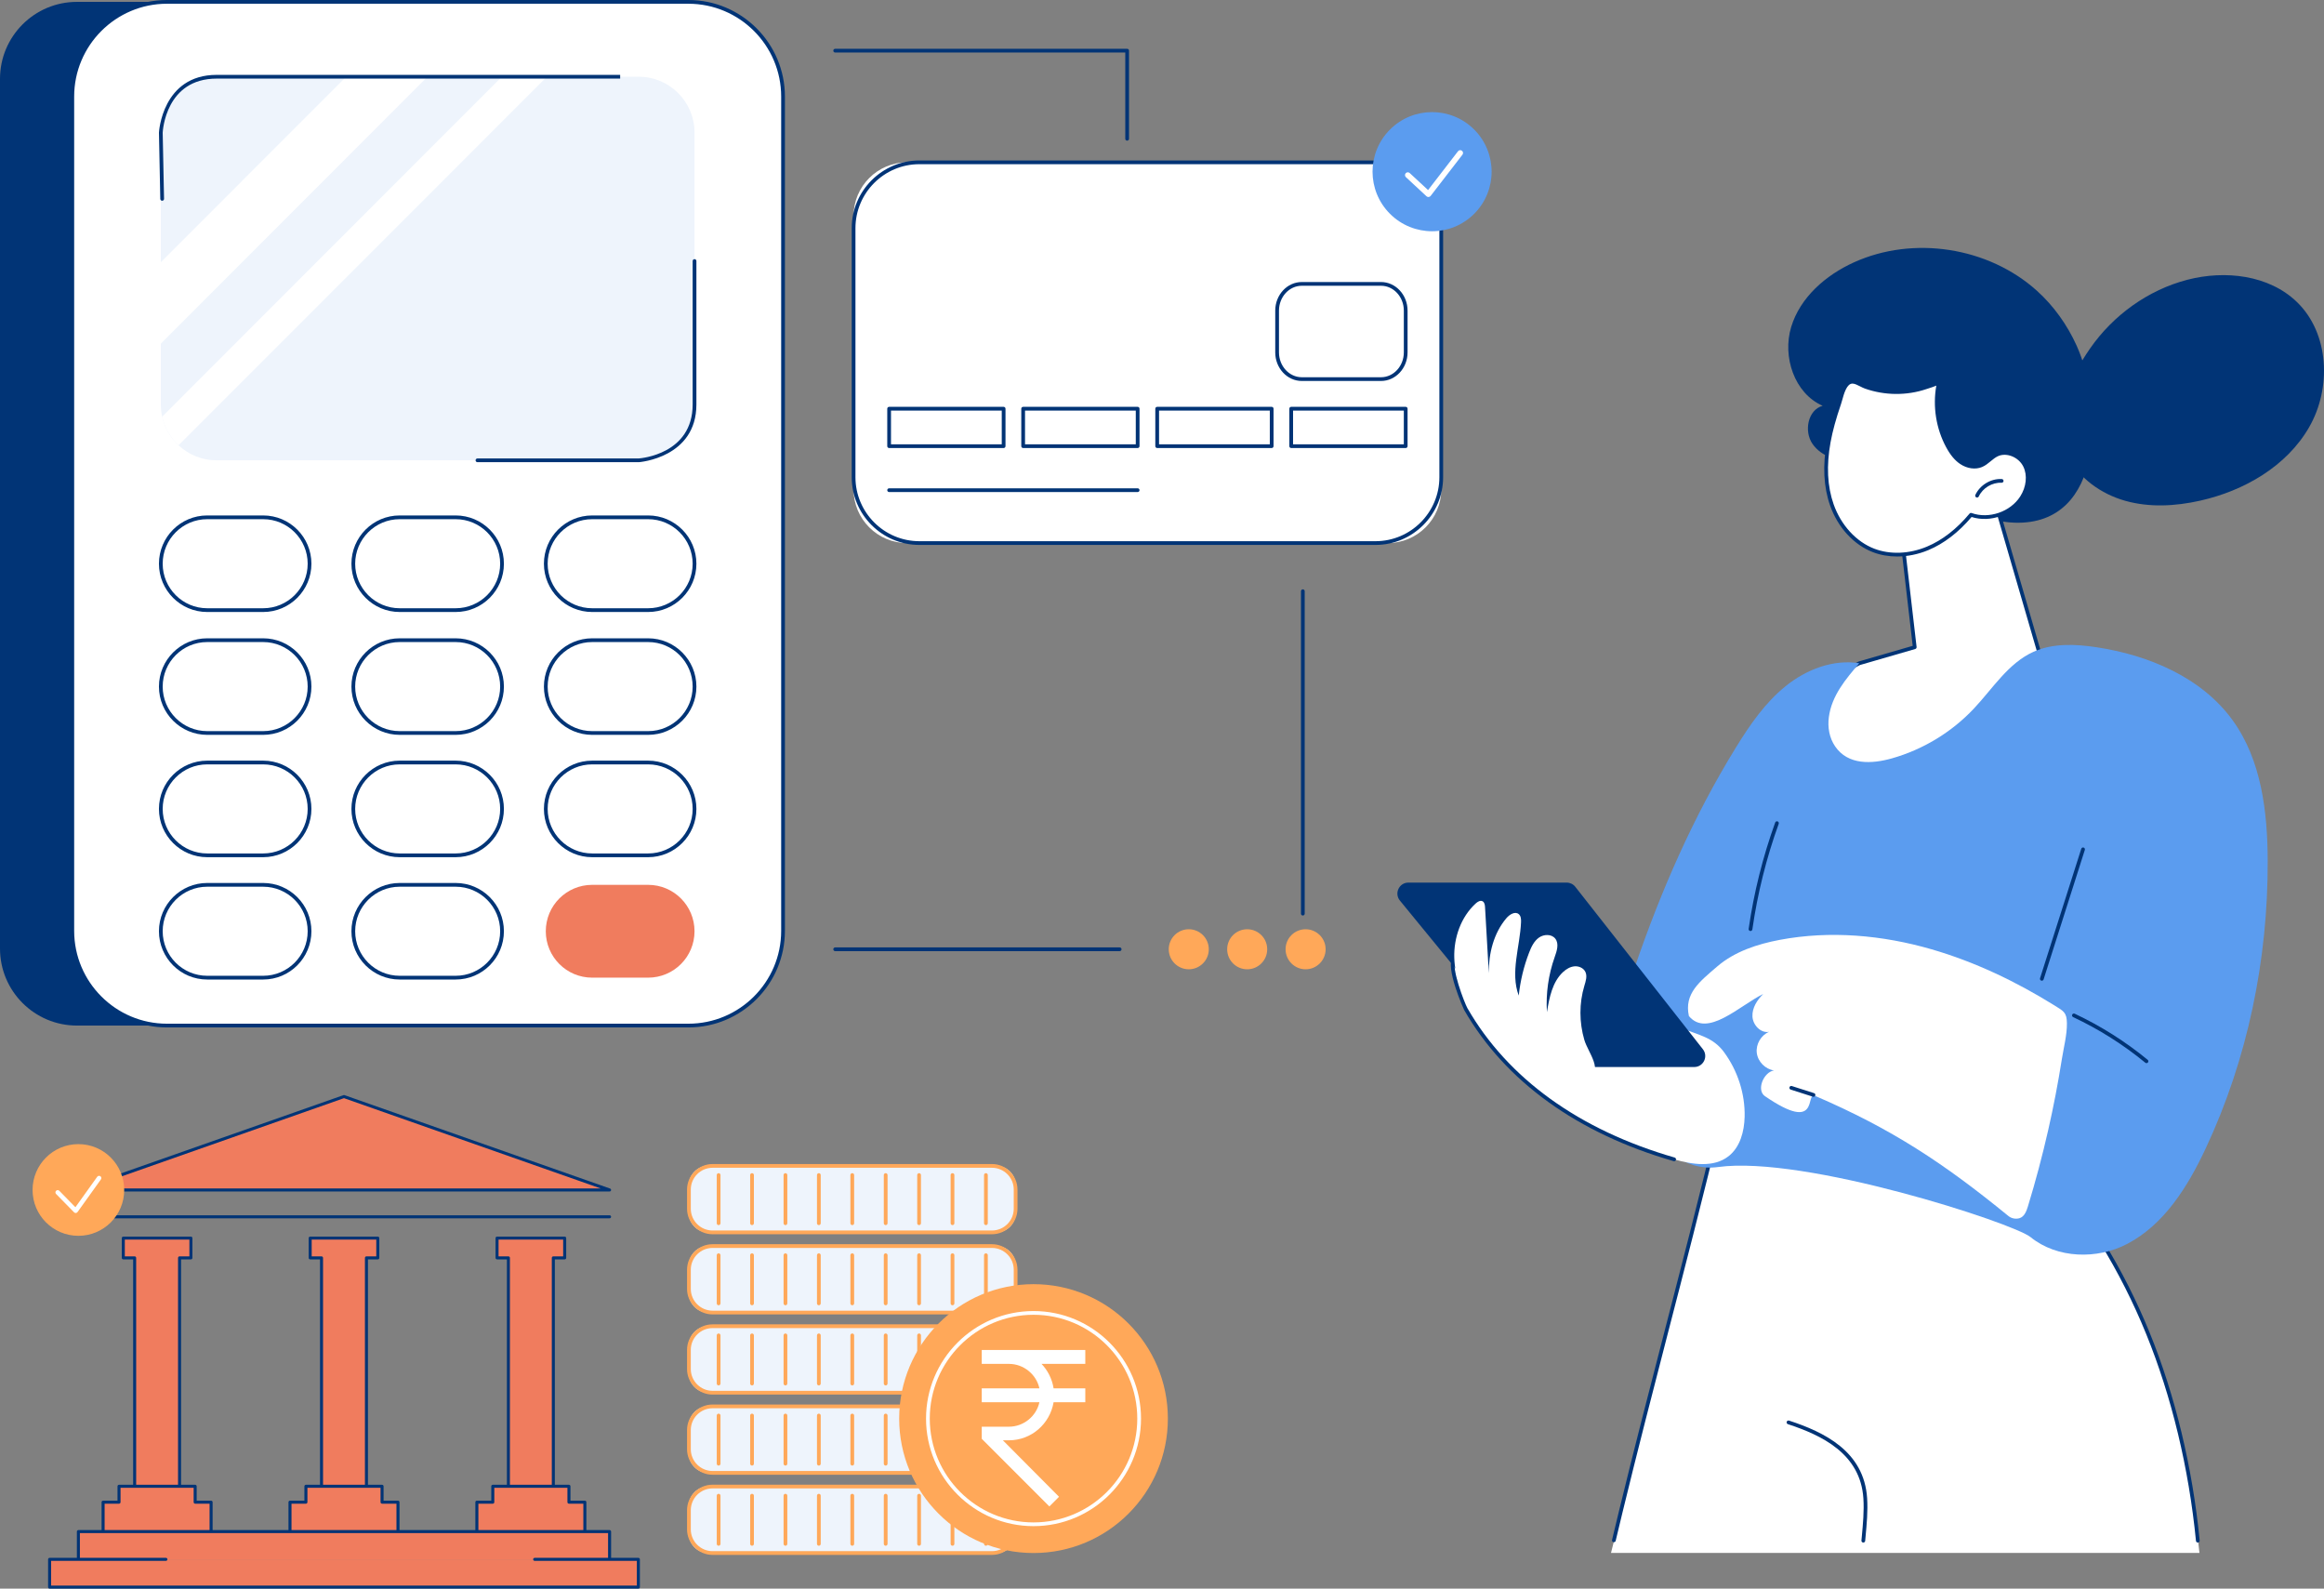 <svg width="616" height="421" viewBox="0 0 616 421" fill="none" xmlns="http://www.w3.org/2000/svg">
<rect x="0" y="0" width="616" height="421" fill="#808080" stroke="none"/>
<g clip-path="url(#clip0_3071_2429)">
<path d="M367.836 143.915H240.432C232.601 143.915 226.252 137.563 226.252 129.729V57.204C226.252 49.369 232.601 43.017 240.432 43.017H367.836C375.667 43.017 382.016 49.369 382.016 57.204V129.729C382.016 137.563 375.667 143.915 367.836 143.915Z" fill="white"/>
<path d="M364.573 144.411H243.696C233.805 144.411 225.758 136.36 225.758 126.465V60.467C225.758 50.572 233.805 42.521 243.696 42.521H364.573C374.465 42.521 382.512 50.572 382.512 60.467V126.465C382.512 136.359 374.465 144.411 364.573 144.411ZM243.696 43.511C234.35 43.511 226.747 51.117 226.747 60.467V126.465C226.747 135.815 234.35 143.421 243.696 143.421H364.573C373.919 143.421 381.522 135.815 381.522 126.465V60.467C381.522 51.117 373.919 43.511 364.573 43.511H243.696Z" fill="#013476"/>
<path d="M366.048 75.232H345.059C341.443 75.232 338.512 78.405 338.512 82.316V93.38C338.512 97.294 341.443 100.464 345.059 100.464H366.048C369.663 100.464 372.595 97.292 372.595 93.38V82.316C372.596 78.405 369.663 75.232 366.048 75.232Z" fill="white"/>
<path d="M366.048 100.962H345.059C341.176 100.962 338.016 97.561 338.016 93.382V82.318C338.016 78.139 341.176 74.738 345.059 74.738H366.048C369.931 74.738 373.09 78.139 373.09 82.318V93.382C373.09 97.561 369.931 100.962 366.048 100.962ZM345.059 75.728C341.721 75.728 339.006 78.685 339.006 82.316V93.38C339.006 97.014 341.721 99.97 345.059 99.97H366.048C369.385 99.97 372.101 97.014 372.101 93.38V82.316C372.101 78.683 369.385 75.728 366.048 75.728H345.059Z" fill="#013476"/>
<path d="M266.021 108.312H235.673V118.238H266.021V108.312Z" fill="white"/>
<path d="M266.021 118.733H235.673C235.398 118.733 235.177 118.511 235.177 118.237V108.312C235.177 108.037 235.398 107.815 235.673 107.815H266.021C266.295 107.815 266.517 108.037 266.517 108.312V118.238C266.515 118.511 266.294 118.733 266.021 118.733ZM236.167 117.742H265.525V108.808H236.167V117.742Z" fill="#013476"/>
<path d="M301.545 108.312H271.197V118.238H301.545V108.312Z" fill="white"/>
<path d="M301.545 118.733H271.197C270.923 118.733 270.701 118.511 270.701 118.237V108.312C270.701 108.037 270.923 107.815 271.197 107.815H301.545C301.82 107.815 302.041 108.037 302.041 108.312V118.238C302.041 118.511 301.82 118.733 301.545 118.733ZM271.693 117.742H301.051V108.808H271.693V117.742Z" fill="#013476"/>
<path d="M337.07 108.312H306.722V118.238H337.07V108.312Z" fill="white"/>
<path d="M337.07 118.733H306.722C306.447 118.733 306.226 118.511 306.226 118.237V108.312C306.226 108.037 306.447 107.815 306.722 107.815H337.07C337.345 107.815 337.566 108.037 337.566 108.312V118.238C337.566 118.511 337.345 118.733 337.07 118.733ZM307.218 117.742H336.576V108.808H307.218V117.742Z" fill="#013476"/>
<path d="M372.596 108.312H342.248V118.238H372.596V108.312Z" fill="white"/>
<path d="M372.594 118.733H342.246C341.972 118.733 341.75 118.511 341.75 118.237V108.312C341.75 108.037 341.972 107.815 342.246 107.815H372.594C372.869 107.815 373.09 108.037 373.09 108.312V118.238C373.09 118.511 372.869 118.733 372.594 118.733ZM342.742 117.742H372.099V108.808H342.742V117.742Z" fill="#013476"/>
<path d="M301.545 130.397H235.673C235.398 130.397 235.177 130.175 235.177 129.901C235.177 129.626 235.398 129.405 235.673 129.405H301.545C301.82 129.405 302.041 129.626 302.041 129.901C302.041 130.175 301.82 130.397 301.545 130.397Z" fill="#013476"/>
<path d="M390.748 56.659C396.911 50.493 396.911 40.496 390.748 34.331C384.585 28.165 374.592 28.165 368.429 34.331C362.266 40.496 362.266 50.493 368.429 56.659C374.592 62.824 384.585 62.824 390.748 56.659Z" fill="#5B9CEF"/>
<path d="M378.614 52.212C378.428 52.212 378.247 52.142 378.109 52.014L372.646 46.947C372.346 46.669 372.327 46.199 372.605 45.896C372.884 45.594 373.356 45.578 373.656 45.856L378.523 50.37L386.462 40.081C386.713 39.755 387.179 39.697 387.505 39.947C387.829 40.198 387.889 40.665 387.639 40.991L379.202 51.924C379.074 52.089 378.883 52.193 378.675 52.21C378.655 52.21 378.634 52.212 378.614 52.212Z" fill="white"/>
<path d="M298.761 37.273C298.486 37.273 298.265 37.051 298.265 36.777V13.921H221.374C221.099 13.921 220.878 13.7 220.878 13.425C220.878 13.15 221.099 12.929 221.374 12.929H298.761C299.035 12.929 299.257 13.15 299.257 13.425V36.775C299.257 37.05 299.035 37.273 298.761 37.273Z" fill="#013476"/>
<path d="M320.403 251.57C320.406 248.64 318.034 246.262 315.103 246.259C312.172 246.255 309.794 248.627 309.79 251.557C309.787 254.487 312.159 256.865 315.09 256.868C318.021 256.872 320.399 254.5 320.403 251.57Z" fill="#FFA859"/>
<path d="M335.886 251.57C335.89 248.641 333.517 246.263 330.587 246.259C327.656 246.256 325.277 248.628 325.274 251.557C325.27 254.487 327.643 256.865 330.574 256.869C333.504 256.872 335.883 254.5 335.886 251.57Z" fill="#FFA859"/>
<path d="M351.37 251.571C351.374 248.641 349.001 246.263 346.07 246.259C343.14 246.256 340.761 248.628 340.757 251.558C340.754 254.487 343.127 256.865 346.057 256.869C348.988 256.873 351.366 254.5 351.37 251.571Z" fill="#FFA859"/>
<path d="M296.777 252.06H221.374C221.099 252.06 220.878 251.839 220.878 251.564C220.878 251.29 221.099 251.068 221.374 251.068H296.777C297.052 251.068 297.273 251.29 297.273 251.564C297.271 251.839 297.05 252.06 296.777 252.06Z" fill="#013476"/>
<path d="M345.33 242.618C345.055 242.618 344.834 242.397 344.834 242.122V156.679C344.834 156.405 345.055 156.183 345.33 156.183C345.604 156.183 345.825 156.405 345.825 156.679V242.122C345.825 242.397 345.604 242.618 345.33 242.618Z" fill="#013476"/>
<path d="M167.996 271.784H20.396C9.132 271.784 0 262.648 0 251.379V20.901C0 9.63 9.132 0.496 20.396 0.496H167.996C179.26 0.496 188.392 9.632 188.392 20.901V251.379C188.392 262.648 179.26 271.784 167.996 271.784Z" fill="#013476"/>
<path d="M183.137 271.784H43.581C30.096 271.784 19.163 260.847 19.163 247.356V24.924C19.163 11.433 30.096 0.496 43.581 0.496H183.137C196.622 0.496 207.555 11.433 207.555 24.924V247.356C207.555 260.847 196.622 271.784 183.137 271.784Z" fill="white"/>
<path d="M182.466 272.28H44.252C30.145 272.28 18.667 260.797 18.667 246.684V25.596C18.667 11.483 30.145 0 44.252 0H182.466C196.573 0 208.051 11.483 208.051 25.596V246.686C208.049 260.797 196.573 272.28 182.466 272.28ZM44.252 0.99C30.69 0.99 19.659 12.028 19.659 25.594V246.684C19.659 260.252 30.692 271.288 44.252 271.288H182.466C196.028 271.288 207.059 260.25 207.059 246.684V25.596C207.059 12.028 196.026 0.992 182.466 0.992H44.252V0.99Z" fill="#013476"/>
<path d="M69.757 161.688H54.918C48.13 161.688 42.626 156.181 42.626 149.39C42.626 142.599 48.13 137.093 54.918 137.093H69.757C76.546 137.093 82.049 142.599 82.049 149.39C82.049 156.181 76.546 161.688 69.757 161.688Z" fill="white"/>
<path d="M69.757 162.184H54.918C47.866 162.184 42.13 156.445 42.13 149.39C42.13 142.335 47.866 136.597 54.918 136.597H69.757C76.809 136.597 82.545 142.335 82.545 149.39C82.545 156.445 76.807 162.184 69.757 162.184ZM54.918 137.589C48.413 137.589 43.122 142.883 43.122 149.39C43.122 155.898 48.413 161.191 54.918 161.191H69.757C76.262 161.191 81.554 155.898 81.554 149.39C81.554 142.883 76.262 137.589 69.757 137.589H54.918Z" fill="#013476"/>
<path d="M120.778 161.688H105.938C99.15 161.688 93.646 156.181 93.646 149.39C93.646 142.599 99.15 137.093 105.938 137.093H120.778C127.566 137.093 133.07 142.599 133.07 149.39C133.07 156.181 127.566 161.688 120.778 161.688Z" fill="white"/>
<path d="M120.778 162.184H105.938C98.887 162.184 93.15 156.445 93.15 149.39C93.15 142.335 98.887 136.597 105.938 136.597H120.778C127.83 136.597 133.566 142.335 133.566 149.39C133.566 156.445 127.83 162.184 120.778 162.184ZM105.938 137.589C99.434 137.589 94.142 142.883 94.142 149.39C94.142 155.898 99.434 161.191 105.938 161.191H120.778C127.282 161.191 132.574 155.898 132.574 149.39C132.574 142.883 127.282 137.589 120.778 137.589H105.938Z" fill="#013476"/>
<path d="M171.798 161.688H156.959C150.171 161.688 144.667 156.181 144.667 149.39C144.667 142.599 150.171 137.093 156.959 137.093H171.798C178.587 137.093 184.091 142.599 184.091 149.39C184.091 156.181 178.587 161.688 171.798 161.688Z" fill="white"/>
<path d="M171.798 162.184H156.959C149.907 162.184 144.171 156.445 144.171 149.39C144.171 142.335 149.907 136.597 156.959 136.597H171.798C178.85 136.597 184.587 142.335 184.587 149.39C184.587 156.445 178.85 162.184 171.798 162.184ZM156.959 137.589C150.454 137.589 145.163 142.883 145.163 149.39C145.163 155.898 150.454 161.191 156.959 161.191H171.798C178.303 161.191 183.595 155.898 183.595 149.39C183.595 142.883 178.303 137.589 171.798 137.589H156.959Z" fill="#013476"/>
<path d="M69.757 194.249H54.918C48.13 194.249 42.626 188.743 42.626 181.951C42.626 175.16 48.13 169.654 54.918 169.654H69.757C76.546 169.654 82.049 175.16 82.049 181.951C82.049 188.743 76.546 194.249 69.757 194.249Z" fill="white"/>
<path d="M69.757 194.743H54.918C47.866 194.743 42.13 189.004 42.13 181.949C42.13 174.895 47.866 169.156 54.918 169.156H69.757C76.809 169.156 82.545 174.895 82.545 181.949C82.543 189.004 76.807 194.743 69.757 194.743ZM54.918 170.15C48.413 170.15 43.122 175.444 43.122 181.951C43.122 188.459 48.413 193.753 54.918 193.753H69.757C76.262 193.753 81.554 188.459 81.554 181.951C81.554 175.444 76.262 170.15 69.757 170.15H54.918Z" fill="#013476"/>
<path d="M120.778 194.249H105.938C99.15 194.249 93.646 188.743 93.646 181.951C93.646 175.16 99.15 169.654 105.938 169.654H120.778C127.566 169.654 133.07 175.16 133.07 181.951C133.07 188.743 127.566 194.249 120.778 194.249Z" fill="white"/>
<path d="M120.778 194.743H105.938C98.887 194.743 93.15 189.004 93.15 181.949C93.15 174.895 98.887 169.156 105.938 169.156H120.778C127.83 169.156 133.566 174.895 133.566 181.949C133.566 189.004 127.83 194.743 120.778 194.743ZM105.938 170.15C99.434 170.15 94.142 175.444 94.142 181.951C94.142 188.459 99.434 193.753 105.938 193.753H120.778C127.282 193.753 132.574 188.459 132.574 181.951C132.574 175.444 127.282 170.15 120.778 170.15H105.938Z" fill="#013476"/>
<path d="M171.798 194.249H156.959C150.171 194.249 144.667 188.743 144.667 181.951C144.667 175.16 150.171 169.654 156.959 169.654H171.798C178.587 169.654 184.091 175.16 184.091 181.951C184.091 188.743 178.587 194.249 171.798 194.249Z" fill="white"/>
<path d="M171.798 194.743H156.959C149.907 194.743 144.171 189.004 144.171 181.949C144.171 174.895 149.907 169.156 156.959 169.156H171.798C178.85 169.156 184.587 174.895 184.587 181.949C184.587 189.004 178.85 194.743 171.798 194.743ZM156.959 170.15C150.454 170.15 145.163 175.444 145.163 181.951C145.163 188.459 150.454 193.753 156.959 193.753H171.798C178.303 193.753 183.595 188.459 183.595 181.951C183.595 175.444 178.303 170.15 171.798 170.15H156.959Z" fill="#013476"/>
<path d="M69.757 226.667H54.918C48.13 226.667 42.626 221.161 42.626 214.37C42.626 207.579 48.13 202.072 54.918 202.072H69.757C76.546 202.072 82.049 207.579 82.049 214.37C82.049 221.161 76.546 226.667 69.757 226.667Z" fill="white"/>
<path d="M69.757 227.163H54.918C47.866 227.163 42.13 221.425 42.13 214.37C42.13 207.315 47.866 201.576 54.918 201.576H69.757C76.809 201.576 82.545 207.315 82.545 214.37C82.543 221.425 76.807 227.163 69.757 227.163ZM54.918 202.568C48.413 202.568 43.122 207.862 43.122 214.37C43.122 220.877 48.413 226.171 54.918 226.171H69.757C76.262 226.171 81.554 220.877 81.554 214.37C81.554 207.862 76.262 202.568 69.757 202.568H54.918Z" fill="#013476"/>
<path d="M120.778 226.667H105.938C99.15 226.667 93.646 221.161 93.646 214.37C93.646 207.579 99.15 202.072 105.938 202.072H120.778C127.566 202.072 133.07 207.579 133.07 214.37C133.07 221.161 127.566 226.667 120.778 226.667Z" fill="white"/>
<path d="M120.778 227.163H105.938C98.887 227.163 93.15 221.425 93.15 214.37C93.15 207.315 98.887 201.576 105.938 201.576H120.778C127.83 201.576 133.566 207.315 133.566 214.37C133.566 221.425 127.83 227.163 120.778 227.163ZM105.938 202.568C99.434 202.568 94.142 207.862 94.142 214.37C94.142 220.877 99.434 226.171 105.938 226.171H120.778C127.282 226.171 132.574 220.877 132.574 214.37C132.574 207.862 127.282 202.568 120.778 202.568H105.938Z" fill="#013476"/>
<path d="M171.798 226.667H156.959C150.171 226.667 144.667 221.161 144.667 214.37C144.667 207.579 150.171 202.072 156.959 202.072H171.798C178.587 202.072 184.091 207.579 184.091 214.37C184.091 221.161 178.587 226.667 171.798 226.667Z" fill="white"/>
<path d="M171.798 227.163H156.959C149.907 227.163 144.171 221.425 144.171 214.37C144.171 207.315 149.907 201.576 156.959 201.576H171.798C178.85 201.576 184.587 207.315 184.587 214.37C184.587 221.425 178.85 227.163 171.798 227.163ZM156.959 202.568C150.454 202.568 145.163 207.862 145.163 214.37C145.163 220.877 150.454 226.171 156.959 226.171H171.798C178.303 226.171 183.595 220.877 183.595 214.37C183.595 207.862 178.303 202.568 171.798 202.568H156.959Z" fill="#013476"/>
<path d="M69.757 259.086H54.918C48.13 259.086 42.626 253.579 42.626 246.788C42.626 239.997 48.13 234.491 54.918 234.491H69.757C76.546 234.491 82.049 239.997 82.049 246.788C82.049 253.579 76.546 259.086 69.757 259.086Z" fill="white"/>
<path d="M69.757 259.582H54.918C47.866 259.582 42.13 253.843 42.13 246.788C42.13 239.733 47.866 233.995 54.918 233.995H69.757C76.809 233.995 82.545 239.733 82.545 246.788C82.543 253.843 76.807 259.582 69.757 259.582ZM54.918 234.987C48.413 234.987 43.122 240.281 43.122 246.788C43.122 253.296 48.413 258.59 54.918 258.59H69.757C76.262 258.59 81.554 253.296 81.554 246.788C81.554 240.281 76.262 234.987 69.757 234.987H54.918Z" fill="#013476"/>
<path d="M120.778 259.086H105.938C99.15 259.086 93.646 253.579 93.646 246.788C93.646 239.997 99.15 234.491 105.938 234.491H120.778C127.566 234.491 133.07 239.997 133.07 246.788C133.07 253.579 127.566 259.086 120.778 259.086Z" fill="white"/>
<path d="M120.778 259.582H105.938C98.887 259.582 93.15 253.843 93.15 246.788C93.15 239.733 98.887 233.995 105.938 233.995H120.778C127.83 233.995 133.566 239.733 133.566 246.788C133.566 253.843 127.83 259.582 120.778 259.582ZM105.938 234.987C99.434 234.987 94.142 240.281 94.142 246.788C94.142 253.296 99.434 258.59 105.938 258.59H120.778C127.282 258.59 132.574 253.296 132.574 246.788C132.574 240.281 127.282 234.987 120.778 234.987H105.938Z" fill="#013476"/>
<path d="M171.798 259.086H156.959C150.171 259.086 144.667 253.579 144.667 246.788C144.667 239.997 150.171 234.491 156.959 234.491H171.798C178.587 234.491 184.091 239.997 184.091 246.788C184.091 253.579 178.587 259.086 171.798 259.086Z" fill="#F07C5E"/>
<path d="M184.092 35.139V107.188C184.092 115.363 177.463 121.991 169.292 121.991H57.423C53.518 121.991 49.97 120.477 47.328 118.006C45.185 116.013 43.639 113.384 42.982 110.42C42.748 109.381 42.627 108.297 42.627 107.186V35.137C42.627 26.962 49.253 20.333 57.425 20.333H169.292C177.463 20.335 184.092 26.963 184.092 35.139Z" fill="#EEF4FC"/>
<path d="M42.626 91.059L113.32 20.335H91.765L42.626 69.496V91.059Z" fill="white"/>
<path d="M144.961 20.335L47.328 118.006C45.185 116.013 43.639 113.384 42.982 110.42L133.026 20.335H144.961Z" fill="white"/>
<path d="M42.982 53.2C42.714 53.2 42.492 52.984 42.487 52.715L42.132 35.15C42.139 34.963 43.012 19.841 57.425 19.841L164.38 19.839V20.829L57.425 20.831C43.963 20.831 43.151 34.577 43.123 35.162L43.48 52.695C43.486 52.97 43.268 53.195 42.995 53.2C42.988 53.2 42.986 53.2 42.982 53.2Z" fill="#013476"/>
<path d="M126.556 122.485C126.281 122.485 126.06 122.264 126.06 121.989C126.06 121.715 126.281 121.493 126.556 121.493H169.291C169.844 121.455 183.596 120.376 183.596 107.186V69.171C183.596 68.897 183.818 68.675 184.092 68.675C184.367 68.675 184.588 68.897 184.588 69.171V107.188C184.588 121.314 169.476 122.476 169.324 122.485H126.556Z" fill="#013476"/>
<path d="M608.826 80.041C601.402 72.86 589.778 71.544 579.782 74.139C569.376 76.843 560.131 83.521 554.007 92.329C548.539 100.193 543.436 111.385 548.045 120.739C550.993 126.721 556.912 130.913 563.329 132.721C569.746 134.53 576.617 134.149 583.123 132.692C594.801 130.08 606.085 123.591 612.057 113.219C618.029 102.847 617.427 88.362 608.826 80.041Z" fill="#013476"/>
<path d="M539.901 77.05C527.033 65.461 507.162 62.38 491.391 69.532C483.924 72.918 477.15 78.802 474.77 86.651C472.389 94.5 475.598 104.255 483.113 107.534C479.176 108.617 478.096 114.301 480.433 117.651C482.767 121.002 487.155 122.275 491.235 122.427C495.329 122.579 499.572 121.865 503.432 123.234C506.267 124.241 508.594 126.274 510.936 128.163C517.607 133.549 525.413 138.24 533.982 138.515C558.028 139.286 557.487 107.149 550.418 91.566C547.932 86.089 544.377 81.083 539.901 77.05Z" fill="#013476"/>
<path d="M427.013 411.533L455.103 299.666L549.912 318.963C571.429 347.43 579.962 382.114 582.988 411.534H427.013V411.533Z" fill="white"/>
<path d="M582.556 408.792C582.304 408.792 582.09 408.602 582.064 408.346C580.172 389.041 575.609 370.086 568.87 353.529C565.448 345.123 561.366 337.051 556.735 329.537C555.564 327.636 554.332 325.731 553.073 323.873C552.837 323.523 552.594 323.122 552.336 322.696C551.432 321.202 550.307 319.344 548.968 319.068C543.923 318.028 538.876 317.001 533.826 315.982C523.384 313.873 512.759 311.764 502.483 309.723C492.902 307.821 482.994 305.855 473.256 303.893C468.206 302.875 463.158 301.85 458.112 300.814L456.046 300.389C455.912 300.362 455.799 300.334 455.702 300.312C455.649 300.3 455.592 300.287 455.544 300.276C455.504 300.356 455.449 300.47 455.402 300.576C455.092 301.246 454.935 302.117 454.783 302.959C454.705 303.399 454.63 303.814 454.533 304.21C453.929 306.695 453.319 309.179 452.706 311.663C450.075 322.297 447.411 332.694 445.151 341.462C444.184 345.219 443.212 348.973 442.24 352.727C438.162 368.499 433.944 384.811 430.034 400.908C429.434 403.376 428.841 405.845 428.254 408.318C428.192 408.584 427.924 408.752 427.657 408.686C427.392 408.622 427.227 408.355 427.29 408.089C427.877 405.616 428.472 403.145 429.072 400.676C432.984 384.569 437.201 368.256 441.282 352.48C442.253 348.726 443.223 344.97 444.191 341.215C446.451 332.449 449.115 322.055 451.744 311.425C452.357 308.943 452.966 306.461 453.57 303.975C453.66 303.609 453.731 303.208 453.808 302.784C453.971 301.879 454.139 300.946 454.501 300.159C454.864 299.377 455.052 299.141 455.927 299.346C456.016 299.366 456.123 299.392 456.245 299.417L458.311 299.842C463.356 300.878 468.402 301.903 473.452 302.921C483.19 304.883 493.096 306.849 502.675 308.751C512.951 310.792 523.578 312.901 534.022 315.01C539.072 316.029 544.121 317.058 549.167 318.098C550.929 318.46 552.179 320.525 553.181 322.183C553.432 322.597 553.668 322.989 553.891 323.318C555.158 325.187 556.396 327.106 557.575 329.018C562.235 336.58 566.341 344.7 569.783 353.157C576.556 369.802 581.144 388.852 583.045 408.25C583.072 408.523 582.873 408.765 582.6 408.792C582.589 408.792 582.573 408.792 582.556 408.792Z" fill="#013476"/>
<path d="M493.889 408.792C493.874 408.792 493.859 408.792 493.843 408.791C493.57 408.765 493.369 408.525 493.395 408.252L493.501 407.106C493.806 403.823 494.123 400.429 493.911 397.099C493.151 385.214 482.819 380.335 473.9 377.414C473.641 377.328 473.5 377.049 473.584 376.788C473.668 376.528 473.946 376.383 474.21 376.471C483.424 379.489 494.103 384.555 494.9 397.035C495.118 400.443 494.798 403.876 494.489 407.198L494.383 408.342C494.359 408.6 494.143 408.792 493.889 408.792Z" fill="#013476"/>
<path d="M527.17 127.085L541.207 175.301C541.207 175.301 514.411 208.342 494.218 207.039C474.025 205.735 477.787 182.868 492.834 175.77L507.522 171.516L503.141 133.721L527.17 127.085Z" fill="white"/>
<path d="M495.407 207.571C494.997 207.571 494.591 207.558 494.185 207.533C486.383 207.029 481.232 203.182 480.05 196.976C478.511 188.885 484.031 179.374 492.622 175.319C492.646 175.308 492.67 175.299 492.695 175.292L506.98 171.153L502.647 133.776C502.62 133.532 502.772 133.305 503.008 133.241L527.036 126.606C527.294 126.534 527.567 126.684 527.643 126.944L541.681 175.16C541.727 175.316 541.692 175.484 541.59 175.61C540.512 176.943 515.435 207.569 495.407 207.571ZM493.01 176.233C484.829 180.112 479.567 189.134 481.023 196.79C482.13 202.6 486.827 206.063 494.249 206.542C513.152 207.751 538.379 177.932 540.657 175.186L526.829 127.691L503.679 134.083L508.01 171.455C508.038 171.695 507.888 171.92 507.655 171.988L493.01 176.233Z" fill="#013476"/>
<path d="M484.725 117.093C483.707 122.641 483.68 128.482 485.554 133.802C487.427 139.121 491.372 143.862 496.638 145.877C501.203 147.624 506.429 147.205 510.941 145.319C515.452 143.434 519.292 140.177 522.427 136.425C527.243 138.138 533.111 136.141 535.886 131.845C537.487 129.366 538.051 126.071 536.743 123.426C535.436 120.781 531.996 119.199 529.328 120.461C527.808 121.178 526.728 122.645 525.18 123.3C523.455 124.028 521.395 123.598 519.839 122.553C518.284 121.508 517.166 119.926 516.275 118.277C513.468 113.084 512.632 106.856 513.97 101.107C513.843 101.65 510.958 102.469 510.444 102.642C509.15 103.08 507.818 103.404 506.468 103.613C503.805 104.026 501.075 103.999 498.422 103.538C497.076 103.303 495.749 102.959 494.461 102.502C493.438 102.139 492.111 101.171 491.021 101.158C488.743 101.132 488.064 105.288 487.515 106.893C486.373 110.23 485.362 113.62 484.725 117.093Z" fill="white"/>
<path d="M502.847 147.477C500.614 147.477 498.444 147.1 496.461 146.342C491.381 144.4 487.129 139.774 485.085 133.968C483.358 129.06 483.071 123.353 484.236 117.005C484.793 113.975 485.685 110.711 487.047 106.734C487.14 106.461 487.237 106.113 487.345 105.725C487.909 103.708 488.758 100.662 490.999 100.662C491.008 100.662 491.017 100.662 491.027 100.662C491.85 100.671 492.699 101.103 493.52 101.522C493.919 101.725 494.298 101.918 494.626 102.035C495.873 102.478 497.18 102.818 498.506 103.049C501.127 103.505 503.778 103.528 506.393 103.124C507.723 102.917 509.033 102.599 510.285 102.174C510.358 102.148 510.48 102.112 510.636 102.062C512.709 101.414 513.349 101.087 513.51 100.922C513.6 100.698 513.843 100.567 514.083 100.623C514.35 100.686 514.515 100.951 514.453 101.218V101.22C513.146 106.836 513.97 112.968 516.712 118.043C517.763 119.985 518.844 121.288 520.116 122.143C521.671 123.188 523.539 123.457 524.988 122.846C525.726 122.535 526.357 122.015 527.025 121.464C527.667 120.935 528.331 120.387 529.118 120.016C531.921 118.691 535.692 120.182 537.187 123.21C538.488 125.844 538.15 129.258 536.302 132.117C533.488 136.476 527.523 138.579 522.588 137.005C519.106 141.105 515.252 144.058 511.132 145.78C508.429 146.908 505.591 147.477 502.847 147.477ZM485.212 117.182C484.079 123.36 484.352 128.896 486.022 133.639C487.971 139.172 492.007 143.576 496.818 145.416C501.002 147.016 506.082 146.816 510.751 144.863C514.811 143.166 518.612 140.221 522.048 136.108C522.182 135.949 522.399 135.888 522.593 135.96C527.175 137.589 532.831 135.665 535.471 131.577C537.105 129.048 537.431 125.934 536.3 123.648C535.056 121.129 531.835 119.825 529.543 120.911C528.867 121.229 528.278 121.715 527.656 122.227C526.963 122.798 526.245 123.389 525.374 123.757C523.622 124.501 521.395 124.195 519.565 122.965C518.154 122.017 516.97 120.602 515.841 118.513C513.181 113.587 512.255 107.706 513.243 102.192C512.703 102.426 511.955 102.688 510.932 103.007C510.788 103.052 510.672 103.087 510.605 103.111C509.298 103.554 507.933 103.887 506.546 104.101C503.826 104.524 501.064 104.499 498.34 104.024C496.959 103.785 495.597 103.43 494.298 102.968C493.908 102.831 493.504 102.624 493.076 102.406C492.357 102.04 491.612 101.661 491.019 101.654C491.014 101.654 491.01 101.654 491.005 101.654C489.513 101.654 488.785 104.262 488.302 105.992C488.189 106.402 488.086 106.768 487.987 107.056C486.639 110.984 485.759 114.202 485.212 117.182Z" fill="#013476"/>
<path d="M530.564 127.438C527.878 127.305 525.184 128.921 524.042 131.358L530.564 127.438Z" fill="white"/>
<path d="M524.041 131.854C523.971 131.854 523.9 131.839 523.83 131.806C523.583 131.691 523.475 131.394 523.592 131.147C524.822 128.528 527.7 126.798 530.587 126.944C530.86 126.959 531.07 127.191 531.058 127.464C531.043 127.737 530.798 127.949 530.538 127.935C528.05 127.81 525.552 129.304 524.489 131.57C524.406 131.748 524.227 131.854 524.041 131.854Z" fill="#013476"/>
<path d="M563.797 329.67C573.674 324.517 579.919 314.416 584.649 304.328C595.765 280.612 601.159 254.332 601.077 228.139C601.035 215.149 599.423 201.485 591.833 190.945C583.619 179.539 569.576 173.613 555.682 171.521C550.085 170.677 544.144 170.412 538.982 172.738C532.276 175.764 528.192 182.491 523.14 187.84C517.265 194.06 509.685 198.653 501.453 200.978C496.196 202.462 489.848 202.83 486.412 197.787C484.875 195.53 484.397 192.735 484.758 190.027C485.515 184.344 489.226 179.963 492.833 175.768C485.914 174.647 478.797 177.413 473.333 181.807C467.871 186.198 463.829 192.089 460.146 198.052C448.891 216.286 440.244 236.045 433.32 256.323C430.87 263.497 428.605 270.995 429.386 278.535C430.268 287.065 431.851 295.207 438.147 301.03C440.184 302.913 442.121 304.599 443.81 306.018C447.023 308.716 451.226 309.844 455.383 309.273C478.25 306.124 533.557 324.061 538.238 327.858C545.284 333.575 555.922 333.778 563.797 329.67Z" fill="#5B9CEF"/>
<path d="M541.208 259.893C541.158 259.893 541.107 259.885 541.057 259.869C540.796 259.787 540.653 259.506 540.735 259.247L551.663 224.928C551.745 224.668 552.023 224.524 552.285 224.606C552.546 224.688 552.689 224.968 552.607 225.228L541.68 259.547C541.612 259.757 541.416 259.893 541.208 259.893Z" fill="#013476"/>
<path d="M463.988 246.728C463.965 246.728 463.941 246.726 463.917 246.722C463.646 246.684 463.458 246.431 463.498 246.16C464.876 236.57 467.242 227.086 470.532 217.976C470.625 217.718 470.909 217.584 471.167 217.677C471.425 217.771 471.556 218.054 471.465 218.313C468.197 227.361 465.848 236.779 464.481 246.303C464.442 246.55 464.23 246.728 463.988 246.728Z" fill="#013476"/>
<path d="M537.513 319.732C537.131 320.984 536.582 322.403 535.338 322.813C534.355 323.137 533.162 322.914 532.361 322.258C515.154 308.213 501.432 299.166 481.053 290.393C478.464 289.278 482.555 300.596 467.814 290.49C465.489 288.895 467.432 284.138 470.213 283.671C467.913 283.347 465.95 281.359 465.657 279.053C465.364 276.748 466.766 274.33 468.912 273.44C466.686 273.858 464.612 271.635 464.504 269.371C464.396 267.107 465.736 265.009 467.352 263.42C461.187 266.415 452.547 275.141 447.66 269.258C446.352 263.299 450.518 260.127 455.138 256.146C459.76 252.164 465.783 250.193 471.776 249.063C485.102 246.556 498.982 247.802 512.006 251.578C523.468 254.901 534.379 260.122 544.501 266.411C546.989 267.958 547.82 268.291 547.857 271.163C547.897 274.242 546.997 277.629 546.517 280.665C545.518 286.988 544.309 293.276 542.889 299.518C541.343 306.322 539.55 313.064 537.513 319.732Z" fill="white"/>
<path d="M480.685 290.658C480.635 290.658 480.584 290.651 480.535 290.634L474.643 288.753C474.383 288.67 474.239 288.39 474.321 288.13C474.403 287.87 474.685 287.726 474.943 287.808L480.835 289.69C481.096 289.772 481.239 290.052 481.157 290.312C481.091 290.525 480.895 290.658 480.685 290.658Z" fill="#013476"/>
<path d="M568.95 281.74C568.84 281.74 568.728 281.703 568.635 281.626C562.787 276.823 556.35 272.758 549.501 269.538C549.254 269.42 549.147 269.126 549.264 268.879C549.381 268.63 549.675 268.524 549.922 268.641C556.844 271.894 563.353 276.005 569.265 280.861C569.477 281.035 569.506 281.346 569.332 281.559C569.235 281.678 569.093 281.74 568.95 281.74Z" fill="#013476"/>
<path d="M462.433 295.969C462.34 299.858 461.229 304.025 458.161 306.415C454.214 309.491 448.558 308.617 443.75 307.235C420.933 300.671 400.354 288.013 388.524 267.418C388.036 266.569 383.694 256.157 385.472 253.808C387.145 251.597 391.298 255.796 394.01 256.365C405.759 258.833 417.354 262.04 428.704 265.955C434.537 267.969 440.306 270.169 445.998 272.553C450.35 274.376 454.053 274.868 456.96 278.815C460.58 283.728 462.58 289.862 462.433 295.969Z" fill="white"/>
<path d="M443.752 307.731C443.706 307.731 443.66 307.726 443.614 307.711C418.131 300.38 398.934 286.532 388.096 267.665C388.038 267.563 382.936 256.338 385.079 253.51C385.244 253.292 385.553 253.248 385.772 253.414C385.99 253.579 386.034 253.89 385.868 254.108C384.373 256.083 388.257 265.959 388.954 267.173C399.662 285.813 418.658 299.501 443.887 306.759C444.15 306.834 444.302 307.109 444.225 307.373C444.165 307.59 443.966 307.731 443.752 307.731Z" fill="#013476"/>
<path d="M373.312 233.894H415.259C416.154 233.894 416.999 234.304 417.55 235.009L451.365 278.051C452.867 279.964 451.506 282.769 449.074 282.769H408.578C407.706 282.769 406.879 282.377 406.324 281.701L371.058 238.659C369.499 236.755 370.853 233.894 373.312 233.894Z" fill="#013476"/>
<path d="M391.144 239.433C391.649 238.97 392.367 238.516 392.971 238.842C393.496 239.124 393.591 239.823 393.626 240.418C393.96 246.246 394.293 252.073 394.628 257.901C394.559 252.69 395.911 247.299 399.285 243.327C400.116 242.349 401.583 241.428 402.564 242.254C403.155 242.752 403.201 243.632 403.166 244.405C402.877 250.947 400.26 257.709 402.558 263.839C402.968 259.942 403.894 256.098 405.307 252.443C405.885 250.945 406.602 249.406 407.909 248.474C409.217 247.542 411.275 247.487 412.254 248.76C413.294 250.11 412.651 252.038 412.08 253.645C410.425 258.302 409.724 263.294 410.031 268.227C410.666 264.374 411.458 260.219 414.331 257.573C415.173 256.799 416.212 256.175 417.352 256.082C418.492 255.988 419.729 256.525 420.221 257.559C420.764 258.696 420.316 260.028 419.952 261.233C418.552 265.88 418.583 270.931 419.943 275.582C420.962 279.071 425.331 283.768 420.709 286.49C419.123 287.426 417.165 287.497 415.343 287.235C410.194 286.496 405.718 283.387 401.695 280.091C397.585 276.724 393.684 273.029 390.685 268.643C387.688 264.257 385.622 259.12 385.472 253.81C385.32 248.498 387.231 243.023 391.144 239.433Z" fill="white"/>
<path d="M264.102 326.589H187.702C184.886 326.589 182.605 324.307 182.605 321.49V314.072C182.605 311.255 184.886 308.973 187.702 308.973H264.102C266.918 308.973 269.199 311.255 269.199 314.072V321.49C269.199 324.307 266.918 326.589 264.102 326.589Z" fill="#EEF4FC"/>
<path d="M262.929 327.085H188.875C185.144 327.085 182.109 324.049 182.109 320.316V315.246C182.109 311.513 185.144 308.476 188.875 308.476H262.929C266.66 308.476 269.695 311.513 269.695 315.246V320.316C269.695 324.049 266.66 327.085 262.929 327.085ZM188.875 309.469C185.692 309.469 183.101 312.061 183.101 315.246V320.316C183.101 323.501 185.692 326.093 188.875 326.093H262.929C266.112 326.093 268.703 323.501 268.703 320.316V315.246C268.703 312.061 266.112 309.469 262.929 309.469H188.875Z" fill="#FFA859"/>
<path d="M190.478 324.662C190.204 324.662 189.982 324.44 189.982 324.166V311.396C189.982 311.122 190.204 310.9 190.478 310.9C190.752 310.9 190.974 311.122 190.974 311.396V324.166C190.974 324.44 190.752 324.662 190.478 324.662Z" fill="#FFA859"/>
<path d="M199.334 324.662C199.06 324.662 198.838 324.44 198.838 324.166V311.396C198.838 311.122 199.06 310.9 199.334 310.9C199.608 310.9 199.83 311.122 199.83 311.396V324.166C199.83 324.44 199.608 324.662 199.334 324.662Z" fill="#FFA859"/>
<path d="M208.19 324.662C207.916 324.662 207.694 324.44 207.694 324.166V311.396C207.694 311.122 207.916 310.9 208.19 310.9C208.464 310.9 208.686 311.122 208.686 311.396V324.166C208.686 324.44 208.464 324.662 208.19 324.662Z" fill="#FFA859"/>
<path d="M217.046 324.662C216.771 324.662 216.55 324.44 216.55 324.166V311.396C216.55 311.122 216.771 310.9 217.046 310.9C217.32 310.9 217.542 311.122 217.542 311.396V324.166C217.542 324.44 217.32 324.662 217.046 324.662Z" fill="#FFA859"/>
<path d="M225.902 324.662C225.627 324.662 225.406 324.44 225.406 324.166V311.396C225.406 311.122 225.627 310.9 225.902 310.9C226.176 310.9 226.398 311.122 226.398 311.396V324.166C226.398 324.44 226.176 324.662 225.902 324.662Z" fill="#FFA859"/>
<path d="M234.758 324.662C234.483 324.662 234.262 324.44 234.262 324.166V311.396C234.262 311.122 234.483 310.9 234.758 310.9C235.032 310.9 235.254 311.122 235.254 311.396V324.166C235.254 324.44 235.032 324.662 234.758 324.662Z" fill="#FFA859"/>
<path d="M243.614 324.662C243.339 324.662 243.118 324.44 243.118 324.166V311.396C243.118 311.122 243.339 310.9 243.614 310.9C243.888 310.9 244.11 311.122 244.11 311.396V324.166C244.11 324.44 243.888 324.662 243.614 324.662Z" fill="#FFA859"/>
<path d="M252.47 324.662C252.195 324.662 251.974 324.44 251.974 324.166V311.396C251.974 311.122 252.195 310.9 252.47 310.9C252.744 310.9 252.966 311.122 252.966 311.396V324.166C252.966 324.44 252.744 324.662 252.47 324.662Z" fill="#FFA859"/>
<path d="M261.326 324.662C261.051 324.662 260.83 324.44 260.83 324.166V311.396C260.83 311.122 261.051 310.9 261.326 310.9C261.6 310.9 261.822 311.122 261.822 311.396V324.166C261.822 324.44 261.6 324.662 261.326 324.662Z" fill="#FFA859"/>
<path d="M264.102 347.833H187.702C184.886 347.833 182.605 345.55 182.605 342.733V335.316C182.605 332.498 184.886 330.216 187.702 330.216H264.102C266.918 330.216 269.199 332.498 269.199 335.316V342.733C269.199 345.55 266.918 347.833 264.102 347.833Z" fill="#EEF4FC"/>
<path d="M262.929 348.329H188.875C185.144 348.329 182.109 345.292 182.109 341.561V336.491C182.109 332.758 185.144 329.723 188.875 329.723H262.929C266.66 329.723 269.695 332.76 269.695 336.491V341.561C269.695 345.292 266.66 348.329 262.929 348.329ZM188.875 330.712C185.692 330.712 183.101 333.304 183.101 336.489V341.559C183.101 344.744 185.692 347.336 188.875 347.336H262.929C266.112 347.336 268.703 344.744 268.703 341.559V336.489C268.703 333.304 266.112 330.712 262.929 330.712H188.875Z" fill="#FFA859"/>
<path d="M190.478 345.905C190.204 345.905 189.982 345.683 189.982 345.409V332.639C189.982 332.365 190.204 332.143 190.478 332.143C190.752 332.143 190.974 332.365 190.974 332.639V345.409C190.974 345.683 190.752 345.905 190.478 345.905Z" fill="#FFA859"/>
<path d="M199.334 345.905C199.06 345.905 198.838 345.683 198.838 345.409V332.639C198.838 332.365 199.06 332.143 199.334 332.143C199.608 332.143 199.83 332.365 199.83 332.639V345.409C199.83 345.683 199.608 345.905 199.334 345.905Z" fill="#FFA859"/>
<path d="M208.19 345.905C207.916 345.905 207.694 345.683 207.694 345.409V332.639C207.694 332.365 207.916 332.143 208.19 332.143C208.464 332.143 208.686 332.365 208.686 332.639V345.409C208.686 345.683 208.464 345.905 208.19 345.905Z" fill="#FFA859"/>
<path d="M217.046 345.905C216.771 345.905 216.55 345.683 216.55 345.409V332.639C216.55 332.365 216.771 332.143 217.046 332.143C217.32 332.143 217.542 332.365 217.542 332.639V345.409C217.542 345.683 217.32 345.905 217.046 345.905Z" fill="#FFA859"/>
<path d="M225.902 345.905C225.627 345.905 225.406 345.683 225.406 345.409V332.639C225.406 332.365 225.627 332.143 225.902 332.143C226.176 332.143 226.398 332.365 226.398 332.639V345.409C226.398 345.683 226.176 345.905 225.902 345.905Z" fill="#FFA859"/>
<path d="M234.758 345.905C234.483 345.905 234.262 345.683 234.262 345.409V332.639C234.262 332.365 234.483 332.143 234.758 332.143C235.032 332.143 235.254 332.365 235.254 332.639V345.409C235.254 345.683 235.032 345.905 234.758 345.905Z" fill="#FFA859"/>
<path d="M243.614 345.905C243.339 345.905 243.118 345.683 243.118 345.409V332.639C243.118 332.365 243.339 332.143 243.614 332.143C243.888 332.143 244.11 332.365 244.11 332.639V345.409C244.11 345.683 243.888 345.905 243.614 345.905Z" fill="#FFA859"/>
<path d="M252.47 345.905C252.195 345.905 251.974 345.683 251.974 345.409V332.639C251.974 332.365 252.195 332.143 252.47 332.143C252.744 332.143 252.966 332.365 252.966 332.639V345.409C252.966 345.683 252.744 345.905 252.47 345.905Z" fill="#FFA859"/>
<path d="M261.326 345.905C261.051 345.905 260.83 345.683 260.83 345.409V332.639C260.83 332.365 261.051 332.143 261.326 332.143C261.6 332.143 261.822 332.365 261.822 332.639V345.409C261.822 345.683 261.6 345.905 261.326 345.905Z" fill="#FFA859"/>
<path d="M264.102 369.076H187.702C184.886 369.076 182.605 366.793 182.605 363.976V356.559C182.605 353.742 184.886 351.459 187.702 351.459H264.102C266.918 351.459 269.199 353.742 269.199 356.559V363.976C269.199 366.793 266.918 369.076 264.102 369.076Z" fill="#EEF4FC"/>
<path d="M262.929 369.572H188.875C185.144 369.572 182.109 366.535 182.109 362.803V357.732C182.109 354 185.144 350.963 188.875 350.963H262.929C266.66 350.963 269.695 354 269.695 357.732V362.803C269.695 366.535 266.66 369.572 262.929 369.572ZM188.875 351.955C185.692 351.955 183.101 354.547 183.101 357.732V362.803C183.101 365.988 185.692 368.58 188.875 368.58H262.929C266.112 368.58 268.703 365.988 268.703 362.803V357.732C268.703 354.547 266.112 351.955 262.929 351.955H188.875Z" fill="#FFA859"/>
<path d="M190.478 367.148C190.204 367.148 189.982 366.927 189.982 366.652V353.882C189.982 353.608 190.204 353.386 190.478 353.386C190.752 353.386 190.974 353.608 190.974 353.882V366.652C190.974 366.927 190.752 367.148 190.478 367.148Z" fill="#FFA859"/>
<path d="M199.334 367.148C199.06 367.148 198.838 366.927 198.838 366.652V353.882C198.838 353.608 199.06 353.386 199.334 353.386C199.608 353.386 199.83 353.608 199.83 353.882V366.652C199.83 366.927 199.608 367.148 199.334 367.148Z" fill="#FFA859"/>
<path d="M208.19 367.148C207.916 367.148 207.694 366.927 207.694 366.652V353.882C207.694 353.608 207.916 353.386 208.19 353.386C208.464 353.386 208.686 353.608 208.686 353.882V366.652C208.686 366.927 208.464 367.148 208.19 367.148Z" fill="#FFA859"/>
<path d="M217.046 367.148C216.771 367.148 216.55 366.927 216.55 366.652V353.882C216.55 353.608 216.771 353.386 217.046 353.386C217.32 353.386 217.542 353.608 217.542 353.882V366.652C217.542 366.927 217.32 367.148 217.046 367.148Z" fill="#FFA859"/>
<path d="M225.902 367.148C225.627 367.148 225.406 366.927 225.406 366.652V353.882C225.406 353.608 225.627 353.386 225.902 353.386C226.176 353.386 226.398 353.608 226.398 353.882V366.652C226.398 366.927 226.176 367.148 225.902 367.148Z" fill="#FFA859"/>
<path d="M234.758 367.148C234.483 367.148 234.262 366.927 234.262 366.652V353.882C234.262 353.608 234.483 353.386 234.758 353.386C235.032 353.386 235.254 353.608 235.254 353.882V366.652C235.254 366.927 235.032 367.148 234.758 367.148Z" fill="#FFA859"/>
<path d="M243.614 367.148C243.339 367.148 243.118 366.927 243.118 366.652V353.882C243.118 353.608 243.339 353.386 243.614 353.386C243.888 353.386 244.11 353.608 244.11 353.882V366.652C244.11 366.927 243.888 367.148 243.614 367.148Z" fill="#FFA859"/>
<path d="M252.47 367.148C252.195 367.148 251.974 366.927 251.974 366.652V353.882C251.974 353.608 252.195 353.386 252.47 353.386C252.744 353.386 252.966 353.608 252.966 353.882V366.652C252.966 366.927 252.744 367.148 252.47 367.148Z" fill="#E2EAFF"/>
<path d="M261.326 367.148C261.051 367.148 260.83 366.927 260.83 366.652V353.882C260.83 353.608 261.051 353.386 261.326 353.386C261.6 353.386 261.822 353.608 261.822 353.882V366.652C261.822 366.927 261.6 367.148 261.326 367.148Z" fill="#E2EAFF"/>
<path d="M264.102 390.319H187.702C184.886 390.319 182.605 388.036 182.605 385.219V377.802C182.605 374.985 184.886 372.702 187.702 372.702H264.102C266.918 372.702 269.199 374.985 269.199 377.802V385.219C269.199 388.036 266.918 390.319 264.102 390.319Z" fill="#EEF4FC"/>
<path d="M262.929 390.815H188.875C185.144 390.815 182.109 387.778 182.109 384.046V378.975C182.109 375.243 185.144 372.208 188.875 372.208H262.929C266.66 372.208 269.695 375.244 269.695 378.975V384.046C269.695 387.778 266.66 390.815 262.929 390.815ZM188.875 373.2C185.692 373.2 183.101 375.792 183.101 378.977V384.047C183.101 387.233 185.692 389.825 188.875 389.825H262.929C266.112 389.825 268.703 387.233 268.703 384.047V378.977C268.703 375.792 266.112 373.2 262.929 373.2H188.875Z" fill="#FFA859"/>
<path d="M190.478 388.391C190.204 388.391 189.982 388.17 189.982 387.895V375.125C189.982 374.851 190.204 374.629 190.478 374.629C190.752 374.629 190.974 374.851 190.974 375.125V387.895C190.974 388.17 190.752 388.391 190.478 388.391Z" fill="#FFA859"/>
<path d="M199.334 388.391C199.06 388.391 198.838 388.17 198.838 387.895V375.125C198.838 374.851 199.06 374.629 199.334 374.629C199.608 374.629 199.83 374.851 199.83 375.125V387.895C199.83 388.17 199.608 388.391 199.334 388.391Z" fill="#FFA859"/>
<path d="M208.19 388.391C207.916 388.391 207.694 388.17 207.694 387.895V375.125C207.694 374.851 207.916 374.629 208.19 374.629C208.464 374.629 208.686 374.851 208.686 375.125V387.895C208.686 388.17 208.464 388.391 208.19 388.391Z" fill="#FFA859"/>
<path d="M217.046 388.391C216.771 388.391 216.55 388.17 216.55 387.895V375.125C216.55 374.851 216.771 374.629 217.046 374.629C217.32 374.629 217.542 374.851 217.542 375.125V387.895C217.542 388.17 217.32 388.391 217.046 388.391Z" fill="#FFA859"/>
<path d="M225.902 388.391C225.627 388.391 225.406 388.17 225.406 387.895V375.125C225.406 374.851 225.627 374.629 225.902 374.629C226.176 374.629 226.398 374.851 226.398 375.125V387.895C226.398 388.17 226.176 388.391 225.902 388.391Z" fill="#FFA859"/>
<path d="M234.758 388.391C234.483 388.391 234.262 388.17 234.262 387.895V375.125C234.262 374.851 234.483 374.629 234.758 374.629C235.032 374.629 235.254 374.851 235.254 375.125V387.895C235.254 388.17 235.032 388.391 234.758 388.391Z" fill="#FFA859"/>
<path d="M243.614 388.391C243.339 388.391 243.118 388.17 243.118 387.895V375.125C243.118 374.851 243.339 374.629 243.614 374.629C243.888 374.629 244.11 374.851 244.11 375.125V387.895C244.11 388.17 243.888 388.391 243.614 388.391Z" fill="#013476"/>
<path d="M252.47 388.391C252.195 388.391 251.974 388.17 251.974 387.895V375.125C251.974 374.851 252.195 374.629 252.47 374.629C252.744 374.629 252.966 374.851 252.966 375.125V387.895C252.966 388.17 252.744 388.391 252.47 388.391Z" fill="#013476"/>
<path d="M261.326 388.391C261.051 388.391 260.83 388.17 260.83 387.895V375.125C260.83 374.851 261.051 374.629 261.326 374.629C261.6 374.629 261.822 374.851 261.822 375.125V387.895C261.822 388.17 261.6 388.391 261.326 388.391Z" fill="#013476"/>
<path d="M264.102 411.564H187.702C184.886 411.564 182.605 409.281 182.605 406.464V399.047C182.605 396.23 184.886 393.947 187.702 393.947H264.102C266.918 393.947 269.199 396.23 269.199 399.047V406.464C269.199 409.279 266.918 411.564 264.102 411.564Z" fill="#EEF4FC"/>
<path d="M262.929 412.058H188.875C185.144 412.058 182.109 409.021 182.109 405.291V400.22C182.109 396.488 185.144 393.451 188.875 393.451H262.929C266.66 393.451 269.695 396.488 269.695 400.22V405.291C269.695 409.021 266.66 412.058 262.929 412.058ZM188.875 394.443C185.692 394.443 183.101 397.035 183.101 400.22V405.291C183.101 408.476 185.692 411.068 188.875 411.068H262.929C266.112 411.068 268.703 408.476 268.703 405.291V400.22C268.703 397.035 266.112 394.443 262.929 394.443H188.875Z" fill="#FFA859"/>
<path d="M190.478 409.634C190.204 409.634 189.982 409.413 189.982 409.138V396.369C189.982 396.094 190.204 395.873 190.478 395.873C190.752 395.873 190.974 396.094 190.974 396.369V409.138C190.974 409.413 190.752 409.634 190.478 409.634Z" fill="#FFA859"/>
<path d="M199.334 409.634C199.06 409.634 198.838 409.413 198.838 409.138V396.369C198.838 396.094 199.06 395.873 199.334 395.873C199.608 395.873 199.83 396.094 199.83 396.369V409.138C199.83 409.413 199.608 409.634 199.334 409.634Z" fill="#FFA859"/>
<path d="M208.19 409.634C207.916 409.634 207.694 409.413 207.694 409.138V396.369C207.694 396.094 207.916 395.873 208.19 395.873C208.464 395.873 208.686 396.094 208.686 396.369V409.138C208.686 409.413 208.464 409.634 208.19 409.634Z" fill="#FFA859"/>
<path d="M217.046 409.634C216.771 409.634 216.55 409.413 216.55 409.138V396.369C216.55 396.094 216.771 395.873 217.046 395.873C217.32 395.873 217.542 396.094 217.542 396.369V409.138C217.542 409.413 217.32 409.634 217.046 409.634Z" fill="#FFA859"/>
<path d="M225.902 409.634C225.627 409.634 225.406 409.413 225.406 409.138V396.369C225.406 396.094 225.627 395.873 225.902 395.873C226.176 395.873 226.398 396.094 226.398 396.369V409.138C226.398 409.413 226.176 409.634 225.902 409.634Z" fill="#FFA859"/>
<path d="M234.758 409.634C234.483 409.634 234.262 409.413 234.262 409.138V396.369C234.262 396.094 234.483 395.873 234.758 395.873C235.032 395.873 235.254 396.094 235.254 396.369V409.138C235.254 409.413 235.032 409.634 234.758 409.634Z" fill="#FFA859"/>
<path d="M243.614 409.634C243.339 409.634 243.118 409.413 243.118 409.138V396.369C243.118 396.094 243.339 395.873 243.614 395.873C243.888 395.873 244.11 396.094 244.11 396.369V409.138C244.11 409.413 243.888 409.634 243.614 409.634Z" fill="#FFA859"/>
<path d="M252.47 409.634C252.195 409.634 251.974 409.413 251.974 409.138V396.369C251.974 396.094 252.195 395.873 252.47 395.873C252.744 395.873 252.966 396.094 252.966 396.369V409.138C252.966 409.413 252.744 409.634 252.47 409.634Z" fill="#FFA859"/>
<path d="M261.326 409.634C261.051 409.634 260.83 409.413 260.83 409.138V396.369C260.83 396.094 261.051 395.873 261.326 395.873C261.6 395.873 261.822 396.094 261.822 396.369V409.138C261.822 409.413 261.6 409.634 261.326 409.634Z" fill="#FFA859"/>
<path d="M273.946 411.562C293.612 411.562 309.554 395.613 309.554 375.938C309.554 356.264 293.612 340.315 273.946 340.315C254.279 340.315 238.337 356.264 238.337 375.938C238.337 395.613 254.279 411.562 273.946 411.562Z" fill="#FFA859"/>
<path d="M273.946 404.441C258.235 404.441 245.455 391.655 245.455 375.938C245.455 360.221 258.235 347.435 273.946 347.435C289.656 347.435 302.437 360.221 302.437 375.938C302.438 391.655 289.656 404.441 273.946 404.441ZM273.946 348.426C258.782 348.426 246.444 360.767 246.444 375.938C246.444 391.11 258.781 403.451 273.946 403.451C289.11 403.451 301.447 391.11 301.447 375.938C301.447 360.769 289.11 348.426 273.946 348.426Z" fill="white"/>
<path d="M276.066 361.439H287.669V357.756H260.222V361.439H267.424C271.345 361.439 274.707 364.241 275.506 367.922H260.222V371.605H275.506C274.707 375.288 271.345 378.089 267.424 378.089H260.222V381.291L278.147 399.222L280.706 396.661L265.823 381.692H267.424C273.426 381.692 278.308 377.289 279.266 371.605H287.669V367.922H279.266C278.868 365.362 277.667 363.119 276.066 361.439Z" fill="white"/>
<path d="M50.603 328.111H32.681V333.35H35.689V395.884H47.595V333.35H50.603V328.111Z" fill="#F07C5E"/>
<path d="M47.595 396.284H35.689C35.468 396.284 35.288 396.105 35.288 395.884V333.749H32.681C32.46 333.749 32.28 333.569 32.28 333.348V328.109C32.28 327.887 32.46 327.708 32.681 327.708H50.603C50.825 327.708 51.004 327.887 51.004 328.109V333.348C51.004 333.569 50.825 333.749 50.603 333.749H47.994V395.884C47.994 396.105 47.817 396.284 47.595 396.284ZM36.09 395.483H47.194V333.348C47.194 333.126 47.374 332.947 47.595 332.947H50.203V328.508H33.082V332.947H35.689C35.91 332.947 36.09 333.126 36.09 333.348V395.483Z" fill="#013476"/>
<path d="M55.952 405.882V398.088H51.734V393.874H31.55V398.088H27.331V405.882H55.952Z" fill="#F07C5E"/>
<path d="M55.952 406.283C55.73 406.283 55.551 406.103 55.551 405.882V398.488H51.732C51.511 398.488 51.331 398.309 51.331 398.087V394.275H31.949V398.087C31.949 398.309 31.77 398.488 31.548 398.488H27.73V405.882C27.73 406.103 27.55 406.283 27.329 406.283C27.108 406.283 26.928 406.103 26.928 405.882V398.089C26.928 397.868 27.108 397.688 27.329 397.688H31.148V393.875C31.148 393.654 31.327 393.475 31.548 393.475H51.732C51.954 393.475 52.133 393.654 52.133 393.875V397.688H55.952C56.173 397.688 56.352 397.868 56.352 398.089V405.882C56.352 406.103 56.173 406.283 55.952 406.283Z" fill="#013476"/>
<path d="M100.138 328.111H82.216V333.35H85.224V395.884H97.13V333.35H100.138V328.111Z" fill="#F07C5E"/>
<path d="M97.13 396.284H85.224C85.002 396.284 84.823 396.105 84.823 395.884V333.749H82.216C81.994 333.749 81.815 333.569 81.815 333.348V328.109C81.815 327.887 81.994 327.708 82.216 327.708H100.138C100.359 327.708 100.539 327.887 100.539 328.109V333.348C100.539 333.569 100.359 333.749 100.138 333.749H97.531V395.884C97.531 396.105 97.351 396.284 97.13 396.284ZM85.624 395.483H96.729V333.348C96.729 333.126 96.909 332.947 97.13 332.947H99.737V328.508H82.615V332.947H85.222C85.443 332.947 85.623 333.126 85.623 333.348V395.483H85.624Z" fill="#013476"/>
<path d="M105.486 405.882V398.088H101.269V393.874H81.085V398.088H76.865V405.882H105.486Z" fill="#F07C5E"/>
<path d="M105.486 406.283C105.265 406.283 105.086 406.103 105.086 405.882V398.488H101.267C101.046 398.488 100.866 398.309 100.866 398.087V394.275H81.486V398.087C81.486 398.309 81.306 398.488 81.085 398.488H77.266V405.882C77.266 406.103 77.087 406.283 76.866 406.283C76.644 406.283 76.465 406.103 76.465 405.882V398.089C76.465 397.868 76.644 397.688 76.866 397.688H80.684V393.875C80.684 393.654 80.864 393.475 81.085 393.475H101.269C101.49 393.475 101.67 393.654 101.67 393.875V397.688H105.488C105.71 397.688 105.889 397.868 105.889 398.089V405.882C105.887 406.103 105.708 406.283 105.486 406.283Z" fill="#013476"/>
<path d="M149.673 328.111H131.75V333.35H134.759V395.285H146.665V333.35H149.673V328.111Z" fill="#F07C5E"/>
<path d="M146.665 395.686H134.759C134.537 395.686 134.358 395.506 134.358 395.285V333.749H131.751C131.529 333.749 131.35 333.569 131.35 333.348V328.109C131.35 327.887 131.529 327.708 131.751 327.708H149.673C149.894 327.708 150.074 327.887 150.074 328.109V333.348C150.074 333.569 149.894 333.749 149.673 333.749H147.066V395.285C147.066 395.506 146.886 395.686 146.665 395.686ZM135.159 394.884H146.264V333.348C146.264 333.126 146.443 332.947 146.665 332.947H149.272V328.508H132.149V332.947H134.757C134.978 332.947 135.158 333.126 135.158 333.348V394.884H135.159Z" fill="#013476"/>
<path d="M155.021 405.882V398.088H150.804V393.874H130.62V398.088H126.402V405.882H155.021Z" fill="#F07C5E"/>
<path d="M155.023 406.283C154.802 406.283 154.622 406.103 154.622 405.882V398.488H150.804C150.582 398.488 150.403 398.309 150.403 398.087V394.275H131.021V398.087C131.021 398.309 130.841 398.488 130.62 398.488H126.801V405.882C126.801 406.103 126.622 406.283 126.4 406.283C126.179 406.283 126 406.103 126 405.882V398.089C126 397.868 126.179 397.688 126.4 397.688H130.219V393.875C130.219 393.654 130.398 393.475 130.62 393.475H150.804C151.025 393.475 151.204 393.654 151.204 393.875V397.688H155.023C155.245 397.688 155.424 397.868 155.424 398.089V405.882C155.422 406.103 155.243 406.283 155.023 406.283Z" fill="#013476"/>
<path d="M161.576 322.862H20.779C20.557 322.862 20.378 322.683 20.378 322.462C20.378 322.24 20.557 322.061 20.779 322.061H161.576C161.797 322.061 161.976 322.24 161.976 322.462C161.976 322.683 161.797 322.862 161.576 322.862Z" fill="#013476"/>
<path d="M161.576 405.882H20.779V413.24H161.576V405.882Z" fill="#F07C5E"/>
<path d="M161.576 413.641C161.354 413.641 161.175 413.462 161.175 413.24V406.283H21.179V413.24C21.179 413.462 21 413.641 20.779 413.641C20.557 413.641 20.378 413.462 20.378 413.24V405.882C20.378 405.66 20.557 405.481 20.779 405.481H161.576C161.797 405.481 161.976 405.66 161.976 405.882V413.24C161.976 413.462 161.797 413.641 161.576 413.641Z" fill="#013476"/>
<path d="M141.721 413.24H169.204V420.599H13.148V413.24H43.976H141.721Z" fill="#F07C5E"/>
<path d="M169.204 421H13.149C12.927 421 12.748 420.821 12.748 420.599V413.24C12.748 413.019 12.927 412.84 13.149 412.84H43.976C44.197 412.84 44.377 413.019 44.377 413.24C44.377 413.462 44.197 413.641 43.976 413.641H13.549V420.198H168.803V413.641H141.721C141.5 413.641 141.32 413.462 141.32 413.24C141.32 413.019 141.5 412.84 141.721 412.84H169.204C169.425 412.84 169.604 413.019 169.604 413.24V420.599C169.604 420.821 169.425 421 169.204 421Z" fill="#013476"/>
<path d="M91.176 290.598L20.779 315.352H161.576L91.176 290.598Z" fill="#F07C5E"/>
<path d="M161.576 315.753H20.779C20.583 315.753 20.416 315.612 20.383 315.42C20.351 315.227 20.462 315.039 20.645 314.975L91.044 290.221C91.13 290.19 91.224 290.19 91.31 290.221L161.707 314.975C161.89 315.039 162.002 315.227 161.969 315.42C161.936 315.612 161.77 315.753 161.576 315.753ZM23.124 314.953H159.23L91.176 291.022L23.124 314.953Z" fill="#013476"/>
<path d="M20.779 327.501C27.485 327.501 32.922 322.062 32.922 315.352C32.922 308.642 27.485 303.203 20.779 303.203C14.072 303.203 8.635 308.642 8.635 315.352C8.635 322.062 14.072 327.501 20.779 327.501Z" fill="#FFA859"/>
<path d="M20.061 321.453C19.9 321.453 19.747 321.389 19.633 321.274L14.865 316.412C14.633 316.176 14.636 315.795 14.872 315.562C15.11 315.33 15.491 315.334 15.721 315.57L19.988 319.923L25.774 311.85C25.968 311.581 26.343 311.519 26.612 311.713C26.881 311.907 26.943 312.28 26.749 312.551L20.548 321.206C20.446 321.351 20.283 321.442 20.107 321.455C20.093 321.453 20.078 321.453 20.061 321.453Z" fill="white"/>
</g>
<defs>
<clipPath id="clip0_3071_2429">
<rect width="616" height="421" fill="white"/>
</clipPath>
</defs>
</svg>
